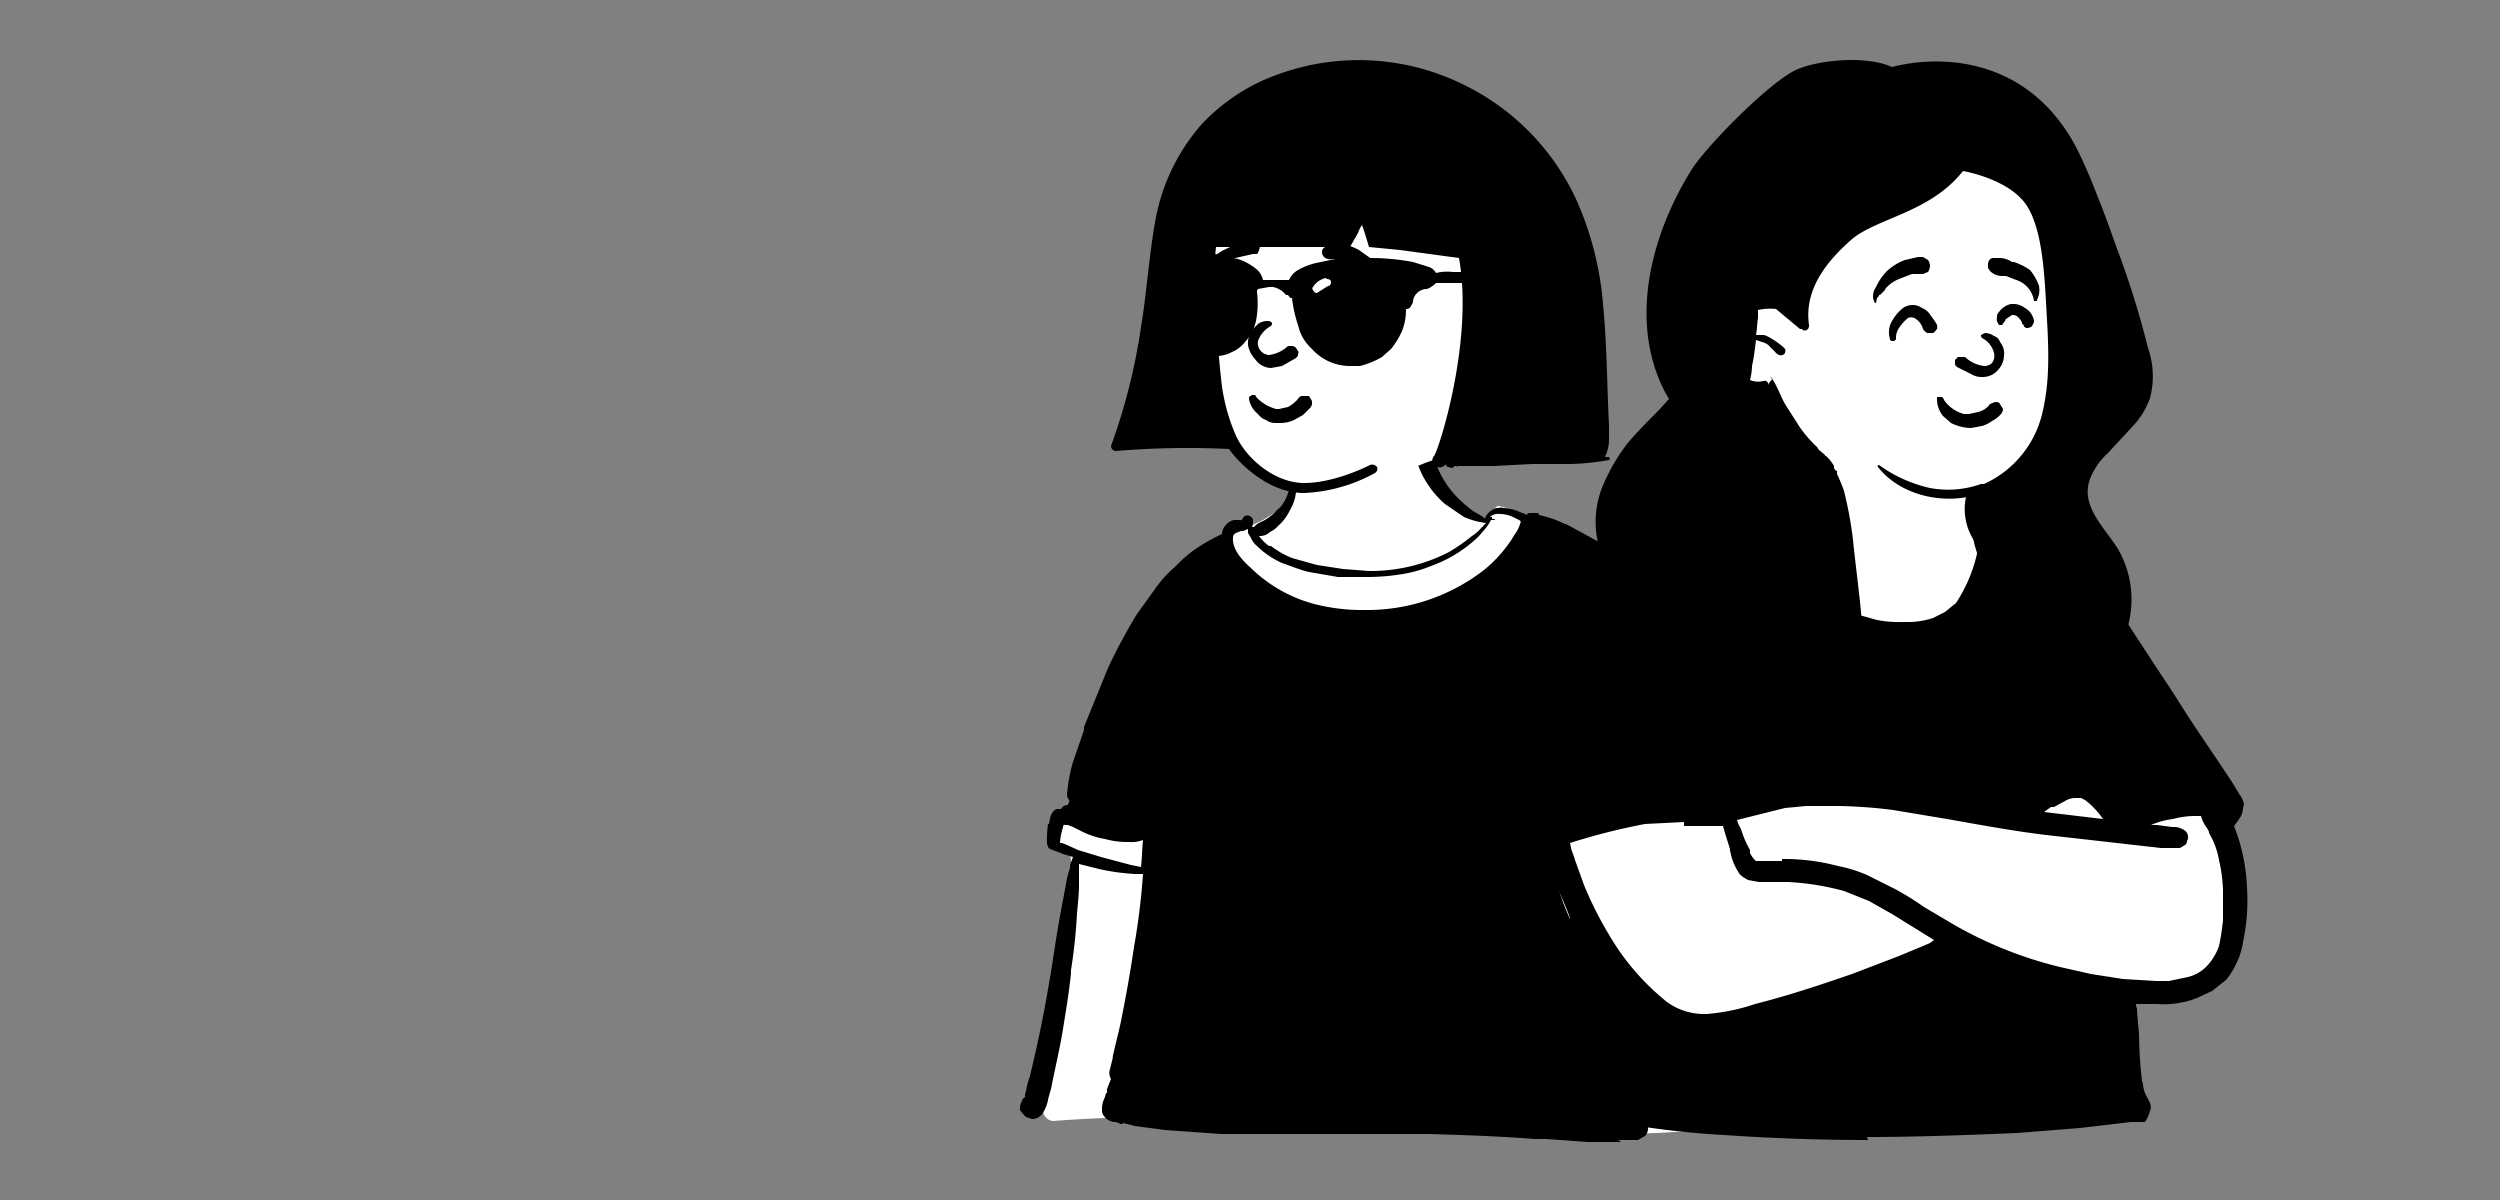 <svg xmlns="http://www.w3.org/2000/svg" id="Layer_1" data-name="Layer 1" viewBox="0 0 250 120"><rect x="0" y="0" width="250" height="120" fill="#808080" stroke="none"/><defs><style>.cls-1{fill:#fff;}.cls-2{fill:none;}</style></defs><g id="Group_360" data-name="Group 360"><g id="Group_359" data-name="Group 359"><g id="peep-22"><g id="BODY"><path id="_Background" data-name=" Background" class="cls-1" d="M169.2,113.1l-3.5.2c-14.9.5-29.8-1.2-44.8-1.6-5.2-.1-10.4,0-15.6.4a1.1,1.1,0,0,1-1-1h0c1-8.3,2.2-16.6,2.8-24.9a5.9,5.9,0,0,0-.2-1.3s-.2-.4-.3-.4h-.1c-.7-.1-1.4-1-.9-1.7,5.6-8.6,13.3-16.5,15.7-26.7.6-2.8,2.7-2.9,5-4.1.7-.4,2.4-1.5,2.6-2.3.7-2.9-.5-5.7,3-6.9s6.2-1.2,8.5-.5,2.6,4.1,4.2,6.2,2.2,3,3.6,3.2,1.1-1.2,1.7-1.1c9.9,2.4,23.4,18.8,27.7,27.9,1,2.9-2.1,2-1.9,4.9.2,5.4.7,12.4.4,17.9-.3,3.2-.1,6.5-1.1,9.6.3.3-.1.6-.4.7S170.4,113,169.2,113.1Z"></path><path id="_Ink" data-name=" Ink" d="M161.8,114h2l.7-.4a1.1,1.1,0,0,0,.3-.8h0c-.2-2.2-.5-4.8-.7-7.3-.5-4.6-.9-8.9-1.3-13.1v-.7c-.2-1.4-.3-2.9-.4-4.4h1.1l2.8-.4L169,86l2.7-.9,2.6-1h.2l.6-.3h.4v4.3h0v1c0,1.9-.1,4-.2,6.7s-.4,7.7-.8,12c0,.5-.1.9-.1,1.4h0c-.1.5-.1,1.1-.2,1.6a2.2,2.2,0,0,0,.1.8,1.5,1.5,0,0,0,.5.6h.3l.5-.2a1,1,0,0,0,.5-.6,2.9,2.9,0,0,0,.2-.9h0c0-.5.1-1,.1-1.4s.2-2,.2-3,.2-4,.3-6,0-4-.1-5.9-.2-3.8-.4-5.6v-.5a2.8,2.8,0,0,0-.1-.9h0c-.1-1.2-.2-2.4-.4-3.6a5.3,5.3,0,0,0,1.5-.8,2.8,2.8,0,0,0,1.1-1.3,2,2,0,0,0,.1-1.7,3.5,3.5,0,0,0-.5-.8l-.6-.6a.8.8,0,0,0-.1-.4,20.6,20.6,0,0,0-1.2-3.5,21.7,21.7,0,0,0-1.5-3.5,37.7,37.7,0,0,0-3.9-6.4,39.3,39.3,0,0,0-5-5.7,45.1,45.1,0,0,0-5.9-4.7l-3.3-1.8h-.1a11.4,11.4,0,0,0-2.6-.9.2.2,0,0,0-.2-.2H153c-.2,0-.3.1-.3.2l-.4-.2h-.1a4.5,4.5,0,0,0-1.9-.5c-.2-.1-.4,0-.6,0a1.8,1.8,0,0,0-1.2,1l-1.2-.7a13.7,13.7,0,0,1-1.8-1.6,9.7,9.7,0,0,1-2.2-4.1.5.5,0,0,0-.3-.5l-.5-.2h-.4l-.4.3a.8.8,0,0,0-.1.8,8,8,0,0,0,1.1,2.5,9.1,9.1,0,0,0,1.8,2.1l1.9,1.3a7.9,7.9,0,0,0,2.2.6l-.2.2h0c-.1.1-.1.2-.2.2a4.1,4.1,0,0,1-1,.9,18.8,18.8,0,0,1-2.3,1.6,17.1,17.1,0,0,1-8,1.9l-2.6-.2-2.6-.4-2.5-.7a8.8,8.8,0,0,1-2.1-1.2h-.2a4.7,4.7,0,0,1-1-1h.2a1.5,1.5,0,0,0,.9-.4,2.4,2.4,0,0,0,.8-.6,4.8,4.8,0,0,0,1.2-1.6,4.3,4.3,0,0,0,.6-1.8,3.8,3.8,0,0,0,.1-1,2.9,2.9,0,0,0-.3-1h-.1a8,8,0,0,1-.5,2.1,3.6,3.6,0,0,1-.4.9,2.7,2.7,0,0,1-.7.8,4.8,4.8,0,0,1-1.6,1.2h0a1.8,1.8,0,0,0-.7.5h-.2a1.1,1.1,0,0,0,.1-.5c0-.2,0-.4-.2-.5a.5.5,0,0,0-.8.1l-.2.3c0-.1,0-.1.1-.1h-.8a1.5,1.5,0,0,0-.9.6,1.3,1.3,0,0,0-.3.8,20.1,20.1,0,0,0-2.5,1.4,11.8,11.8,0,0,0-2.1,1.8,11.5,11.5,0,0,0-2.1,2.3l-1.8,2.5a56.1,56.1,0,0,0-2.9,5.4l-2.4,5.9v.3l-1.1,3.2a16.1,16.1,0,0,0-.6,3.3c0,.2.1.3.2.5s-.1.3-.1.5h0a.8.8,0,0,0-.7.4h-.4c-.6.2-.7.9-.8,1.5h-.1a11.5,11.5,0,0,0-.1,1.9.4.4,0,0,0,.1.3c0,.2.1.2.2.3l.8.3.5.2,1,.3-.3.8h0v.3a9.4,9.4,0,0,0-.4,1.6c-.4,2.1-.8,4.2-1.1,6.2s-.5,3.2-.8,4.9-.7,3.7-1.1,5.5l-.6,2.6a8.3,8.3,0,0,0-.4,1.5c0,.1-.1.2-.1.4v.2c-.1.1-.3.2-.3.4a1.5,1.5,0,0,0-.2.9l.3.4.3.3.6.2a1.3,1.3,0,0,0,1.2-.8,3.6,3.6,0,0,0,.4-1.1h0V110c.1-.5.3-1,.4-1.6s.8-3.6,1.1-5.5.6-3.6.8-5.6V97a52.3,52.3,0,0,0,.6-5.7c.1-1,.2-2,.2-2.8V86.8h0v-.4h0l2,.5a22.3,22.3,0,0,0,3.6.5h.8a69.3,69.3,0,0,1-.9,7.3q-.5,3.4-1.2,6.9c-.2,1.1-.5,2.2-.8,3.5s-.1.4-.1.6h0l-.3,1.2a1.2,1.2,0,0,0,.1,1l-.4,1h0v.4h-.1c0,.1-.1.3-.1.4a2.9,2.9,0,0,0-.3,1v.4a.8.8,0,0,0,.2.5,1.4,1.4,0,0,0,1.2.6h0l.5.2c.1,0,.2,0,.2-.1l1.2.3,3,.4,5.6.4h20.8c3.2.1,6.7.2,10.6.5h1.1l4.1.3h3.4ZM114.3,84c-.1,1-.1,1.9-.2,2.7l-1-.2-3-.8-2.3-.7-1.1-.5-.5-.2H106a5,5,0,0,1,.2-1.2c0-.1.1-.3.1-.4s.1-.2.1-.3a.1.1,0,0,0,.1.1h.3l.5.2,1,.5a8.1,8.1,0,0,0,2.2.7,8.3,8.3,0,0,0,2.2.3h.2A3.2,3.2,0,0,0,114.3,84Zm62.8-5h0a1.5,1.5,0,0,1-.4,2.2l-1.2.7-1.9.7-.5.2H173l-4.3,1.5-2.2.5-2.2.4-1.9.2V83.2h0v-.3h.6l2-.3a31.1,31.1,0,0,0,4.1-1.1,21.3,21.3,0,0,0,3.5-1.4,36.2,36.2,0,0,0,3.3-2,.9.9,0,0,0,.3.6.9.9,0,0,0,.5.3h.4ZM150,51.4a3.1,3.1,0,0,1,1.3.3l.6.3h0c.2.1.2.2.1.4a3.1,3.1,0,0,1-.5,1h0a13.4,13.4,0,0,1-3.1,3.6,19.1,19.1,0,0,1-12,4h0a19,19,0,0,1-4.1-.4,14.3,14.3,0,0,1-7-3.6l-.2-.2c-.7-.6-1.9-1.8-1.8-3a.5.5,0,0,1,.3-.5l.5-.2h.2l.5-.2v.4l.3.5a2.1,2.1,0,0,0,.6.8,8.5,8.5,0,0,0,2.5,1.7c.9.3,1.8.7,2.7.9l2.9.5h2.8a22.2,22.2,0,0,0,3.7-.3,12.9,12.9,0,0,0,2.8-.8,13.3,13.3,0,0,0,4.6-2.8l.2-.2.6-.7a4.7,4.7,0,0,0,.6-.9h.4a.1.1,0,0,0-.1-.1h-.2v-.2H149A1.2,1.2,0,0,1,150,51.4Z"></path></g><g id="HEAD"><path id="_Background-2" data-name=" Background-2" class="cls-1" d="M121.4,16.7c5.7-3.8,17.2-3.4,23.6-1.1s8.3,7.4,9.3,13.3,1.1,16.2-7.9,16.1c-1.2.6-2.6.8-3.9,1.3a56.2,56.2,0,0,1-5.3,1.9,15,15,0,0,1-11-.6c-1.8-.9-2.6-2.3-3.8-3.8a25.3,25.3,0,0,1-5.2-16.1C117.5,23.8,118.1,19.2,121.4,16.7Z"></path><path id="_Ink-2" data-name=" Ink-2" d="M114.1,32.7c.6-3.6.8-7.3,1.5-11a19.9,19.9,0,0,1,4.5-9.2,19.3,19.3,0,0,1,7.8-5.1,23.6,23.6,0,0,1,17.9.8,24,24,0,0,1,11.8,11.7,31.9,31.9,0,0,1,2.7,10.5c.4,4.1.4,8.2.6,12.2v1.5a4.2,4.2,0,0,1-.4,1.6h.4c.1.1.1.3,0,.3a24.5,24.5,0,0,1-3.8.4h-3.9l-3.8.2h-3.5c-.1,0-.3.1-.3,0h-.1a.1.1,0,0,0-.1.1.4.4,0,0,1-.5,0h-.1c-.1,0-.2-.1-.2-.3a.8.8,0,0,1-1.1.2.7.7,0,0,1-.1-1h0c.4-.4,4-11.4,2.5-19.8l-5.9-.8-3.1-.3s-.5-1.7-.7-2.2h0a3,3,0,0,0-.4.8l-.8,1.4H121.6a35.4,35.4,0,0,0-.2,4.6c.2,2.9.4,5.7.7,8.5a18.7,18.7,0,0,0,1.3,5.3c1,2.7,4.1,5.2,7,5.2s6-1.5,6.6-1.8a.6.6,0,0,1,.7.2.5.5,0,0,1-.2.6h0a16.1,16.1,0,0,1-7.1,2c-4.1,0-7.2-3.9-7.5-4.4a85,85,0,0,0-11.3.2.5.5,0,0,1-.5-.5h0A60.1,60.1,0,0,0,114.1,32.7Z"></path></g><g id="FACE"><path id="_Ink-3" data-name=" Ink-3" d="M128,42.3a3.2,3.2,0,0,0,1.4-.3l.9-.5.7-.7a.7.7,0,0,0,.2-.6c0-.2-.2-.4-.3-.6h-.6a.5.5,0,0,0-.5.3h0a3.9,3.9,0,0,1-1,.8l-.9.2h-.3a4.5,4.5,0,0,1-1.9-1.1l-.2-.3h-.3l-.3.2v.2a2.4,2.4,0,0,0,.9,1.5,1.6,1.6,0,0,0,.8.6,1.6,1.6,0,0,0,.9.3Zm-.9-5.5h0l1.1-.2,1.4-.8c.1-.1.2-.2.2-.3s.1-.3,0-.4-.1-.2-.2-.3a.5.5,0,0,0-.4-.2h-.4a3.4,3.4,0,0,1-1.9.9,1.2,1.2,0,0,1-1.1-1.4,2.7,2.7,0,0,1,1.3-1.5.4.4,0,0,0,.1-.3.5.5,0,0,0-.4-.2h-.1a1.6,1.6,0,0,0-.9.3l-.6.6a2.4,2.4,0,0,0-.4,1.5,2.7,2.7,0,0,0,.7,1.4A2,2,0,0,0,127.1,36.8Zm7.7-5.4c.2,0,.4,0,.5-.2s.2-.3.3-.5a7.6,7.6,0,0,0-.1-1.5v-.4a1,1,0,0,0-.4-.7l-.6-.2H134c-.1.2-.2.3-.2.5a3.6,3.6,0,0,0,.4,2.5A.5.5,0,0,0,134.8,31.4Zm-11.4-.3.6-.2a2.9,2.9,0,0,0,.5-1.3,1.7,1.7,0,0,0-.4-1.2H124c-.1-.2-.4-.3-.7-.4h-.2c-.3,0-.5.3-.6.5a2.5,2.5,0,0,0-.1,1.2l.3,1,.3.3Zm14.8-3.6h.1c.1-.1.1-.1,0-.2a4.1,4.1,0,0,0-1-1.3l-1.4-1a5.8,5.8,0,0,0-1.7-.6h-.9a1,1,0,0,0-.9.4c-.2.1-.2.3-.2.5a.8.8,0,0,0,.2.4,1,1,0,0,0,.9.2h.7l1.4.2a10.5,10.5,0,0,1,2.8,1.4Zm-17.3-.7h.1l.8-.3.3-.2,1-.4,2.2-.5h.4a.8.8,0,0,0,.2-.4.6.6,0,0,0,0-.6l-.4-.3h-.6a9,9,0,0,0-2.3.8,4.1,4.1,0,0,0-1.1.7,3.1,3.1,0,0,0-.7.9c-.1.2,0,.3,0,.3h0a.1.1,0,0,0,.1.1Z"></path></g><g id="FACIAL_HAIR" data-name="FACIAL HAIR"><rect id="facial-hair_None_background" data-name="facial-hair None background" class="cls-2" x="120.1" y="33.5" width="26.7" height="21.97"></rect></g><g id="ACCESORIES"><path id="_Ink-4" data-name=" Ink-4" d="M134.9,36.6H136a8.5,8.5,0,0,0,2.2-.9l.9-.8a7.8,7.8,0,0,0,1.1-1.8,5.7,5.7,0,0,0,.4-2.2.5.5,0,0,0,.5-.3c.1-.2.2-.3.2-.5a1.4,1.4,0,0,1,1.4-1.2,2.4,2.4,0,0,0,.9-.6h2.5a17,17,0,0,1,5.9,1l.5.2c.7.2,1.3.4,1.5.9a1.7,1.7,0,0,1-.1,1.2.6.6,0,0,0,.6.5l.3-.2h0a2.1,2.1,0,0,0,.5-1.3,2.1,2.1,0,0,0-.1-1.1,3.3,3.3,0,0,0-1.9-1.3,15,15,0,0,0-2.9-.6h-.1a19,19,0,0,0-4.1-.4h-.9a4.7,4.7,0,0,0-1.7.1h0a1.3,1.3,0,0,0-.7-.6l-1.6-.5a23.8,23.8,0,0,0-4.6-.4H134l-2.4.5a6.7,6.7,0,0,0-1.8.7,2.2,2.2,0,0,0-.9,1h-2.6a2,2,0,0,0-.8-1.2,5.6,5.6,0,0,0-1.7-.9l-2.3-.5-2.4-.2-2.1.2h-1l-.3.2a.8.8,0,0,0-.2.4.6.6,0,0,0,.3.7,1,1,0,0,1,.6,1.1c-.1.1,0,.3,0,.4s.2.3.3.3a11.5,11.5,0,0,0,.4,3.3,7.7,7.7,0,0,0,.7,1.6,4.1,4.1,0,0,0,1,1.3,6.1,6.1,0,0,0,1.4.7l1.4.2a3.2,3.2,0,0,0,1.6-.4,3.2,3.2,0,0,0,1.3-1,4.6,4.6,0,0,0,1.1-2.1,9.5,9.5,0,0,0,.1-2.9v-.2a.1.1,0,0,0,.1-.1l1.1-.2h.4a2.2,2.2,0,0,1,1.3.8h.2q.2.3.3.3h.1a13.1,13.1,0,0,0,.6,2.7,5,5,0,0,0,.5,1.3,4.8,4.8,0,0,0,.9,1.1A5.1,5.1,0,0,0,134.9,36.6Zm-2.2-8.7c.2,0,.4.1.4.3s-.1.4-.3.4l-.8.5h0l-.3.2c-.2,0-.3-.1-.4-.3a.2.2,0,0,1,0-.3,2,2,0,0,1,1.3-.9Zm-14-.5h.4a.7.7,0,0,1-.1.6h-.1l-.3.4h0a.3.3,0,0,1-.3.3H118c-.1,0-.1-.1-.1-.2a1.5,1.5,0,0,1,.7-1.2Z"></path></g></g><g id="Group_311" data-name="Group 311"><g id="BODY-2"><path id="_Background-3" data-name=" Background-3" class="cls-1" d="M208,66a8.2,8.2,0,0,1-2.3-1.1c-2.1-1.5-3.4-3.8-4.7-6a43.3,43.3,0,0,1-3.9-10c-.4-1.5-.5-3.3-1.3-4.6s-7.6-2.4-10.7-1.9-2.4,2.6-2.8,4.2a29.8,29.8,0,0,0-.9,4.3l-1.6.8c-5.8,1.8-6.9,5.1-9.1,10.2-3.8,7.5-14,10.4-15.5,19.2-1,5.9,1.8,11.4,4.7,16.2s6.5,7.8,12.6,6.6,11.1-3.4,16.7-5.1c2.7-.6,5.4-2.3,8.2-1.7a71.5,71.5,0,0,0,17.9,1.7c8.4.4,8.4-7.7,7.5-14-.6-9.7-5.5-16-14.8-18.8Z"></path><path id="_Ink-5" data-name=" Ink-5" d="M186.8,114c-5.2,0-10.1-.2-14.4-.5a87.2,87.2,0,0,1-12.5-1.6,1.7,1.7,0,0,1-1.2.5h-.6l-.6-.5a2.9,2.9,0,0,1-.2-.9,2.8,2.8,0,0,1-.1-.9h0v-.3c0-.4-.1-2.3-.2-4.3h0c-.1-2-.1-4.1-.2-5v-.8a29.5,29.5,0,0,1-.1-4.2,19.3,19.3,0,0,1,.1-2.5v-.2a3,3,0,0,1,.2-1,28.7,28.7,0,0,0-1.8-4,12.4,12.4,0,0,1-3.2-1.2h-.2l-.6-.3a1.3,1.3,0,0,1-.4-.6,3.2,3.2,0,0,1-.3-1.4l.3-3.1c.1-.3.1-.5.2-.8s.4-2.6.6-3.9a57.8,57.8,0,0,1,3.2-11.5,18.9,18.9,0,0,1,7.1-8.7,28.4,28.4,0,0,1,6.1-2.9,35.2,35.2,0,0,1,6.6-1.5h4.7l1.3-.3c.8-.3,1.3-2.7,1.6-3.9a4.3,4.3,0,0,1,.1-.5v-.2a2.4,2.4,0,0,1,.6-1.1h.7a1.4,1.4,0,0,1,.2.7c0,.2-.1.5-.1.7s-.1.3-.1.4h0a10.8,10.8,0,0,1-.7,3.1,5.7,5.7,0,0,1-1.1,1.6l-.9.5a2,2,0,0,1-1.1.3l-2.3.2-.8.3v.2h0c.5.8,1,1.6,1.6,2.4a25,25,0,0,0,2.3,2.3,10.7,10.7,0,0,0,2.2,1.5,10.8,10.8,0,0,0,2.4,1.2l2.5.7a12.3,12.3,0,0,0,2.7.2h.2a8,8,0,0,0,2.7-.4l1.2-.6,1.1-.9a15,15,0,0,0,2.2-5.4v-.3a5.8,5.8,0,0,1-1.2-4.9c.1-.5.3-.7.5-.7h.3c.3.2.4.9.5,1.4V51a3.9,3.9,0,0,0,1.2,1.9l.2.2h.1a1.3,1.3,0,0,1,1,.4,32.4,32.4,0,0,1,4.1,1.3,13.1,13.1,0,0,1,3.6,2.1,18.8,18.8,0,0,1,2.4,2.5l2.1,2.7,3.2,4.9h0l1.2,1.8.9,1.4h0c1.3,2.1,2.7,4.1,4.1,6.2l1.2,1.8.6,1a.3.3,0,0,1,.1.2h0a1.6,1.6,0,0,1,.4.7.8.8,0,0,1,0,.7h0a1.9,1.9,0,0,1-.2.8,8.6,8.6,0,0,1-.7,1,18.6,18.6,0,0,1,1.3,6.2,19.7,19.7,0,0,1-.4,5.4,6.6,6.6,0,0,1-.6,2,7.8,7.8,0,0,1-1.1,1.8l-1.4,1.1-1.5.7a9.1,9.1,0,0,1-4,.6h-2.1c0,.2,0,.3.1.4h0v.2c0,.2.1,1.3.2,2.4h0a44.1,44.1,0,0,0,.3,4.7c0,.1.1.2.1.3a2.8,2.8,0,0,0,.4,1.3l.3.6a1.1,1.1,0,0,1,0,.8,3.7,3.7,0,0,1-.5,1.1h-1.4l-5.1.6-6.3.5c-4.8.2-10,.4-15,.4ZM168.4,82.2l-3.9.2a63.3,63.3,0,0,0-7.5,1.9,4.3,4.3,0,0,1,.1.5c.1.4.3.8.4,1.2l.9,2.5a35.8,35.8,0,0,0,2.4,4.8,24.3,24.3,0,0,0,5.9,6.9,6.3,6.3,0,0,0,3.7,1.2h.3a20.7,20.7,0,0,0,4.2-.8h0l.6-.2c3.2-.8,6.5-1.9,9.7-3l4.7-1.8,2.4-1,.7-.3.4-.3-2.1-1.3h0l-2.1-1.3-2.3-1.3-2.5-1a26.2,26.2,0,0,0-5.6-.9h-2.9l-1.1-.2-.5-.3c-.1-.1-.3-.2-.4-.4a5.8,5.8,0,0,1-.8-1.8c0-.2-.1-.3-.1-.5s-.5-1.6-.7-2.4h-3.9Zm9.8,3.7h0a21,21,0,0,1,5.6.7,14,14,0,0,1,2.9.9l2.8,1.4a28.2,28.2,0,0,1,2.9,1.8h0l2.2,1.3A40.4,40.4,0,0,0,206,96.7l3.1.7,3.2.5,3.3.2h1.3l1.9-.4a4,4,0,0,0,1.8-1,5.7,5.7,0,0,0,1.3-2.1,23.4,23.4,0,0,0,.4-2.6V89a15.4,15.4,0,0,0-.4-3,7.9,7.9,0,0,0-1-2.7c0-.2-.1-.3-.2-.5h0a3.4,3.4,0,0,1-.6-1.2h-.5a8.5,8.5,0,0,0-2.3.3,7.9,7.9,0,0,0-2.2.6h.6l1.5.2h.2a1.9,1.9,0,0,1,1,.3.8.8,0,0,1,.4.6.7.7,0,0,1-.1.5.5.5,0,0,1-.2.4l-.5.3h-1.9l-10.6-1.2c-3.7-.4-7.4-1.1-10.8-1.7l-5.4-.9a49,49,0,0,0-5.4-.4h-3.3l-2.1.2-4,1h0l-.8.2a3.6,3.6,0,0,0,.4.9,9.5,9.5,0,0,0,.9,2.1v.3a2.4,2.4,0,0,0,.6.8h2.6Zm29.4-6.1a2,2,0,0,0-1.1.3l-1.1.6h-.3l-.7.5,5.9.7a8.1,8.1,0,0,0-1.8-1.9l-.4-.2Z"></path></g><path id="_Background-4" data-name=" Background-4" class="cls-1" d="M207.7,28.2c-.4-5.8-2.3-12.4-7.8-15.2-12.2-4.9-28.2,7.4-29,20-.3,4.3,2.1,9,6.4,10.2a9.5,9.5,0,0,0,3.9,2.7C198.5,54.9,209.6,47.6,207.7,28.2Z"></path><path id="_Ink-6" data-name=" Ink-6" d="M211.6,24.6c-.6-1.7-1.2-3.4-1.9-5.1a50,50,0,0,0-2.1-4.8c-4.9-9.2-13.8-9.2-18.4-8-2.4-1.1-6.9-.8-9.4.2s-8.9,7.4-10.6,10c-3.7,5.9-6,13.7-3.5,20.5a14.2,14.2,0,0,0,1.2,2.5l-1,1.1c-1.1,1.1-2.2,2.2-3.2,3.4a19,19,0,0,0-2.3,3.9,9.5,9.5,0,0,0,.3,8.4,7.7,7.7,0,0,0,6,4h.4l1.2,1.5c1.5,1.3,4.9,2,6.8,2.1l.3.2a23.3,23.3,0,0,0,3.8,2.6,4.9,4.9,0,0,0,3.1.5,2.2,2.2,0,0,0,1.6,0,5.2,5.2,0,0,0,1.7-1.9c.8-1.7.6-3.6.4-5.5s-.5-4.2-.7-6.2a38.6,38.6,0,0,0-.9-4.9,16,16,0,0,0-1-2.3v-.2a3.9,3.9,0,0,0-.8-1,.1.1,0,0,1-.1-.1l-.6-.5-.2-.3a12.4,12.4,0,0,1-1.8-2.1l-1.4-2.2c-.4-.7-.7-1.6-1.2-2.4s-.1-.1-.1,0h0a.5.5,0,0,0-.3.5h0c-.1-.3-.3-.5-.5-.4h-.1a2,2,0,0,1-1.3-.1,5.9,5.9,0,0,0,.2-1.4c.2-.9.3-1.8.4-2.6l.6.2a1.5,1.5,0,0,1,.9.6c.3.2.4.5.8.7a.5.5,0,0,0,.6-.2c0-.1.1-.2,0-.4s-1.4-1.2-2.1-1.4h-.8c.1-.5.1-1.1.2-1.7V31a5.5,5.5,0,0,1,1.8-.1l.6.5,1.8,1.5h.2c.1.2.4.2.6,0a.6.6,0,0,0,.1-.4c-.5-3.5,1.7-6.3,4.2-8.5s7.9-2.7,11.2-6.9c1.6.3,5,1.3,6.4,3.5s1.7,6,1.9,9.6.5,7.3-.3,10.8a10.4,10.4,0,0,1-5.9,7.4h-.3a9.8,9.8,0,0,1-5.1.4,13.8,13.8,0,0,1-5.1-2.3c-.1,0-.2.1-.1.2,2.1,2.7,6.1,3.7,9.4,2.9h.4a8.9,8.9,0,0,0,.4,6.4,8.4,8.4,0,0,0,2.5,3.1c1.2,1,2.6,1.7,3.4,3a2.1,2.1,0,0,1-.4,3l-.3.2a.5.5,0,0,0-.2.8v.2l.4.2a10.8,10.8,0,0,0,3,1.6c2.8.4,4.7-1.7,5.9-4.1a10.1,10.1,0,0,0-.5-9.1c-1.3-2.1-3.8-4.3-2.8-7a6.8,6.8,0,0,1,1.8-2.6l2.4-2.6a7.9,7.9,0,0,0,1.8-2.9,8.5,8.5,0,0,0-.2-5A87.9,87.9,0,0,0,211.6,24.6Z"></path><g id="FACE-2"><path id="_Ink-7" data-name=" Ink-7" d="M197.1,42.8a4.6,4.6,0,0,1-2-.5l-.8-.7a2.7,2.7,0,0,1-.6-1.7v-.2h.5c.1.1.2.2.2.3a3.5,3.5,0,0,0,2,1.4h.5l.9-.2a2,2,0,0,0,1.2-.8l.5-.2h0c.2,0,.4,0,.5.2s.2.3.3.5a.8.8,0,0,1-.2.5,2.8,2.8,0,0,1-.9.7,3.1,3.1,0,0,1-1,.5Zm1.1-5.1h0a2,2,0,0,1-1.1-.3l-1.4-.7c-.1-.1-.2-.2-.2-.3V36l.3-.3h.7a3.4,3.4,0,0,0,1.9.9,1.1,1.1,0,0,0,.8-.3,1.2,1.2,0,0,0,.2-1,2.3,2.3,0,0,0-1.2-1.5.4.4,0,0,1-.1-.3l.4-.2h0a1.6,1.6,0,0,1,.9.3.9.9,0,0,1,.6.6,1.8,1.8,0,0,1,.4,1.4,2.2,2.2,0,0,1-.6,1.4A2,2,0,0,1,198.2,37.7Zm-8.9-3.6h-.1a.2.2,0,0,1-.2-.2,2.2,2.2,0,0,1,.1-1.6,4.4,4.4,0,0,1,1.2-1.5,1.7,1.7,0,0,1,1-.3,1.6,1.6,0,0,1,.9.3,1.8,1.8,0,0,1,.7.5l.5.7.2.3a.7.7,0,0,1,.1.6c-.1.1-.2.3-.4.4h-.6c-.1-.1-.3-.2-.4-.4a1.8,1.8,0,0,0-.7-1,.8.8,0,0,0-.8-.1,4.3,4.3,0,0,0-.9,1,1.7,1.7,0,0,0-.3,1c0,.1,0,.2-.1.2a.1.1,0,0,1-.1.1Zm13.5-1.3h-.2c-.1-.1-.2-.1-.2-.2s-.2-.2-.2-.3-.2-.4-.4-.6a.8.8,0,0,0-.6-.2l-.6.4a.3.3,0,0,0-.1.2h0l-.3.4h-.3c-.1-.2-.3-.4-.2-.7a.7.7,0,0,1,.2-.6,2,2,0,0,1,1.2-.8h.4a2.1,2.1,0,0,1,1,.4,1.8,1.8,0,0,1,.9,1.3.4.4,0,0,1-.1.3c0,.1-.1.2-.2.3Zm-15.2-2.5h-.1a1.4,1.4,0,0,1-.2-.6,1.7,1.7,0,0,1,.3-1,5.7,5.7,0,0,1,1.1-1.6,5.4,5.4,0,0,1,1.8-1.1l1.3-.3h.5l.5.3a1.1,1.1,0,0,1,.2.6,1.4,1.4,0,0,1-.2.6l-.5.2h-1.1l-1.3.5a3.6,3.6,0,0,0-1.2.8c-.1.1-.2.2-.2.3h0l-.2.2-.3.3h-.1c0,.1,0,.1-.1.2s0,.1-.1.1Zm16-.2h-.2a2.6,2.6,0,0,0-1.5-2l-1.3-.5h-.4a1.7,1.7,0,0,1-1.2-.5l-.2-.3v-.4a.7.7,0,0,1,.4-.6h.6a2.3,2.3,0,0,1,1.4.4h.2A6.4,6.4,0,0,1,203,27a5.1,5.1,0,0,1,.9,1.6,2.2,2.2,0,0,1-.2,1.4.1.1,0,0,1-.1.1Z"></path></g><g id="FACIAL_HAIR-2" data-name="FACIAL HAIR-2"><rect id="facial-hair_None_background-2" data-name="facial-hair None background-2" class="cls-2" x="178.9" y="34.5" width="26" height="21.39"></rect></g><g id="ACCESORIES-2"><rect id="accessories_None_background" data-name="accessories None background" class="cls-2" x="171.9" y="25.5" width="36.5" height="12.84"></rect></g></g></g></g></svg>